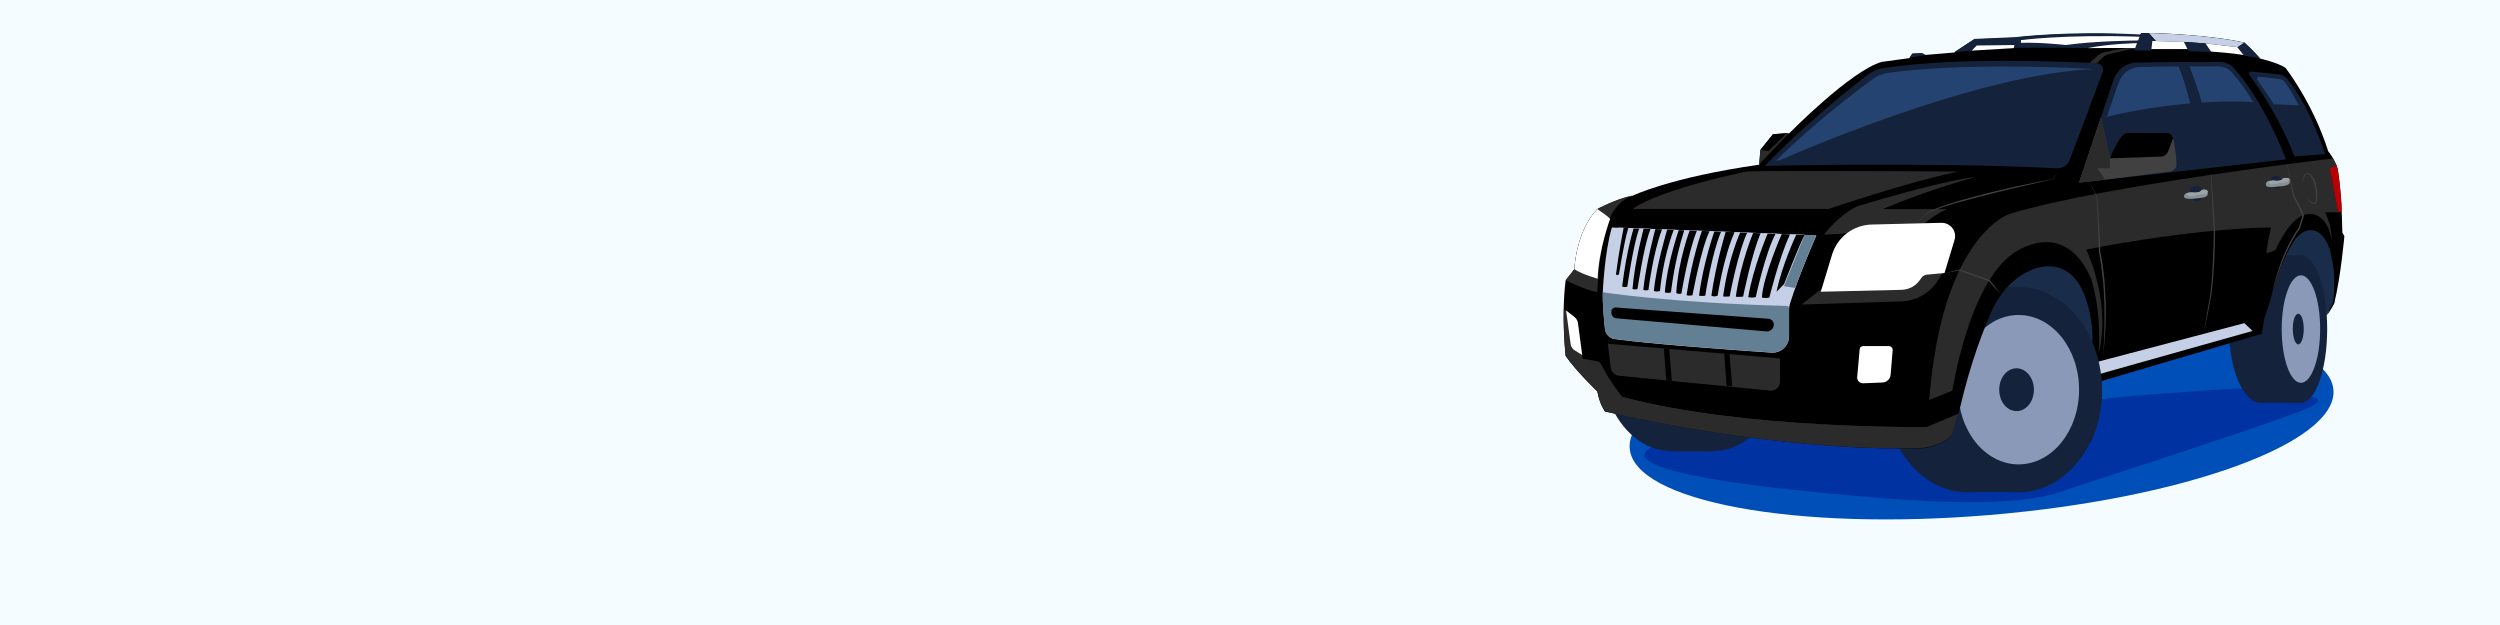 <?xml version="1.0" encoding="UTF-8"?> <svg xmlns="http://www.w3.org/2000/svg" width="1600" height="400" viewBox="0 0 1600 400" fill="none"><rect x="0" y="0" width="1600" height="400" fill="#333333" stroke="none"/><g clip-path="url(#clip0_1_3)"><path d="M1600 0H0V400H1600V0Z" fill="#F5FCFF"></path><mask id="mask0_1_3" style="mask-type:luminance" maskUnits="userSpaceOnUse" x="0" y="0" width="1600" height="400"><path d="M1600 0H0V400H1600V0Z" fill="white"></path></mask><g mask="url(#mask0_1_3)"><path d="M1273.3 329.6C1397.7 319.2 1496.2 283.4 1493.4 249.5C1490.6 215.6 1387.5 196.5 1263.1 206.9C1138.7 217.3 1040.2 253.1 1043 287C1045.8 320.9 1148.9 340 1273.3 329.6Z" fill="#004EB7"></path></g><path d="M1377.2 252.4C1439.4 247.8 1439.9 247.4 1468.2 251.6C1496.6 255.4 1482.5 259.7 1451.9 270.5C1421.2 281.3 1349.6 304.6 1317.4 315.1C1283.2 326.4 1213.7 320.4 1144.8 313.2C1093.4 307.7 1015.3 295.5 1072.7 280.6C1130 265.5 1285.4 266.1 1285.4 266.1C1285.4 266.1 1325.1 256.2 1377.2 252.4Z" fill="#0032A1"></path><path d="M1253.1 193.4L1286.6 193L1323.1 206.8L1335.2 265.9L1363.4 181.3L1483.3 227.7L1487.5 203.7L1493.9 193.9L1496.3 160.2L1491 140.3L1468.5 131.9L1440.8 149.4L1274.5 139.4L1253.1 193.4Z" fill="#192D4B"></path><path d="M1069.2 165.6C1094.1 165.6 1114.2 193.1 1114.2 227.1C1114.2 261.1 1094 288.6 1069.2 288.6C1044.3 288.6 1024.2 261.1 1024.2 227.1C1024.2 193.1 1044.4 165.6 1069.2 165.6Z" fill="#14233B"></path><path d="M1096.7 165.6H1069.2V288.9H1096.7V165.6Z" fill="#14233B"></path><path d="M1096.9 165.6C1121.8 165.6 1141.9 193.1 1141.9 227.1C1141.9 261.1 1121.7 288.6 1096.9 288.6C1072 288.6 1051.9 261.1 1051.9 227.1C1051.9 193.1 1072 165.6 1096.9 165.6Z" fill="#14233B"></path><path d="M1447 163.4C1458.2 163.4 1467.4 184.5 1467.4 210.6C1467.4 236.7 1458.3 257.8 1447 257.8C1435.7 257.8 1426.6 236.7 1426.6 210.6C1426.6 184.5 1435.7 163.4 1447 163.4Z" fill="#14233B"></path><path d="M1472.3 163.4H1447V257.8H1472.3V163.4Z" fill="#14233B"></path><path d="M1472.6 163.4C1481.9 163.4 1489.4 184.5 1489.4 210.6C1489.4 236.7 1481.8 257.8 1472.6 257.8C1463.4 257.8 1455.8 236.7 1455.8 210.6C1455.7 184.5 1463.3 163.4 1472.6 163.4Z" fill="#14233B"></path><path d="M1472.6 176.2C1479.4 176.2 1484.9 191.6 1484.9 210.6C1484.9 229.6 1479.4 245 1472.6 245C1465.8 245 1460.3 229.6 1460.3 210.6C1460.3 191.6 1465.8 176.2 1472.6 176.2Z" fill="#8B99B9"></path><path d="M1470.9 200.8C1472.9 200.8 1474.4 205.1 1474.4 210.6C1474.4 216.1 1472.8 220.4 1470.9 220.4C1469 220.4 1467.4 216.1 1467.4 210.6C1467.3 205.1 1468.9 200.8 1470.9 200.8Z" fill="#14233B"></path><path d="M1259.3 183.7C1288.7 183.7 1312.6 213.1 1312.6 249.4C1312.6 285.7 1288.7 315.1 1259.3 315.1C1229.9 315.1 1206 285.7 1206 249.4C1206.1 213.1 1230 183.7 1259.3 183.7Z" fill="#14233B"></path><path d="M1291.9 183.7H1259.3V314.9H1291.9V183.7Z" fill="#14233B"></path><path d="M1291.9 183.7C1321.3 183.7 1345.2 213.1 1345.2 249.4C1345.2 285.7 1321.3 315.1 1291.9 315.1C1262.5 315.1 1238.6 285.7 1238.6 249.4C1238.6 213.1 1262.5 183.7 1291.9 183.7Z" fill="#14233B"></path><path d="M1291.9 201.6C1313.3 201.6 1330.6 223 1330.6 249.4C1330.6 275.8 1313.3 297.2 1291.9 297.2C1270.5 297.2 1253.2 275.8 1253.2 249.4C1253.3 223 1270.5 201.6 1291.9 201.6Z" fill="#8B99B9"></path><path d="M1290.6 235.7C1296.7 235.7 1301.7 241.8 1301.7 249.4C1301.7 257 1296.8 263.1 1290.6 263.1C1284.4 263.1 1279.5 257 1279.5 249.4C1279.5 241.8 1284.4 235.7 1290.6 235.7Z" fill="#14233B"></path><path d="M1027.2 263.4C1027.2 263.4 1023.7 258.7 1022.3 250.6C1022.3 250.6 1008.1 236.9 1002 227.8C1002 227.8 999.1 202.6 1002 179.5L1007.6 172.4C1007.6 172.4 1008.6 148.1 1022.3 133.9C1022.3 133.9 1034.5 127.3 1044.8 125.3C1044.8 125.3 1068.5 113.6 1125.9 105.4L1126.6 96.3L1134.7 86.2L1145 85.4C1145 85.4 1184.4 45.3 1204.3 39.6L1222 37.2L1223.9 34.5L1230 34.2L1231.8 35.2L1250.8 33.6L1263.6 25.2L1289.6 24.1C1289.6 24.1 1323.7 19.8 1369.7 22.4L1370.5 21.3H1376.6C1376.6 21.3 1412.5 22.1 1436.3 27.4C1436.3 27.4 1442 32.6 1446.2 37.4C1446.2 37.4 1458.1 40.2 1462.7 43.4C1462.7 43.4 1480.1 65.5 1490.1 96.9C1490.1 96.9 1494 101.2 1496.1 108.2C1496.1 108.2 1498.6 120.2 1499.1 148.8L1500.4 151.1C1500.4 151.1 1498.2 176.6 1493.9 194.2C1493.9 194.2 1491.5 199.1 1488.8 202.1L1493.1 193.5C1493.1 193.5 1496.1 176.5 1490.9 159.3C1490.1 156.8 1489 154.4 1487.5 152.4C1484.8 148.8 1480 145 1473.4 149C1471.5 150.2 1469.8 151.8 1468.6 153.7C1466.5 156.7 1462.8 163 1458.6 173.5C1458.6 173.5 1449.9 202.7 1449.5 202.8C1449.1 202.9 1447.6 213.6 1447.6 213.6L1336.7 246.3C1336.7 246.3 1338.7 232.4 1339.2 215.6C1339.2 215.6 1338.9 181.6 1320.9 172.7C1320.9 172.7 1308.9 165.1 1291.6 177.6C1284.4 182.8 1278.9 189.9 1275.2 197.9C1270.1 209.2 1261.4 230.9 1254.3 261.4L1248.7 279.3C1248.7 279.3 1243 285.2 1230.8 286.9C1230.9 286.5 1154 291.7 1027.2 263.4Z" fill="black"></path><path d="M1044.8 125.1C1034.5 127.1 1022.3 133.7 1022.3 133.7C1008.6 147.9 1007.6 172.2 1007.6 172.2L1002 179.3C1002 179.3 1014.3 185.6 1022.3 187C1022.3 187 1023.4 152.4 1031.2 137.6C1031.2 137.6 1035.4 129.5 1042.1 126.4L1044.8 125.1Z" fill="#2B2B2B"></path><path d="M1024.6 233C1030.6 244.7 1038.2 254 1038.2 254C1116.2 275 1233.3 273.3 1233.3 273.3L1253.1 265L1248.8 278.9C1248.8 278.9 1243.1 284.8 1230.9 286.5C1230.9 286.5 1154.1 291.7 1027.3 263.3C1027.3 263.3 1023.8 258.6 1022.4 250.5C1022.4 250.5 1008.2 236.8 1002.1 227.7L1022.2 231.2C1023.2 231.3 1024.1 232 1024.6 233Z" fill="#2B2B2B"></path><path d="M1038.2 254C1116.2 275 1233.3 273.3 1233.3 273.3L1253.1 265L1248.8 278.9C1248.8 278.9 1243.1 284.8 1230.9 286.5C1230.9 286.5 1154.1 291.7 1027.3 263.3C1027.3 263.3 1023.8 258.6 1022.4 250.5L1038.2 254Z" fill="#2B2B2B"></path><path d="M1002 227.7C1002 227.7 1000.5 214.1 1000.8 197.8L1007.6 203C1008.8 203.9 1009.6 205.3 1009.8 206.9L1013.1 231.5L1002 227.7Z" fill="#2B2B2B"></path><path d="M1012.6 227.2L1009.9 206.8C1009.7 205.3 1008.9 203.9 1007.7 202.9L1002.3 198.7L1005.2 220.2C1005.4 221.9 1006.4 223.4 1007.9 224.3L1012.6 227.2Z" fill="white"></path><path d="M1007.6 172.3C1007.6 172.3 1008.6 148 1022.3 133.8C1022.3 133.8 1028.4 137.9 1030.5 140C1030.5 140 1023 160.3 1022.5 178.4C1022.6 178.3 1013.1 175.9 1007.6 172.3Z" fill="white"></path><path d="M1145 85.1L1134.7 85.9L1126.6 96L1125.9 105.2L1145 85.1Z" fill="#2B2B2B"></path><path d="M1143.7 85.2L1134.7 85.9L1126.6 96L1131.8 96.7L1143.7 85.2Z" fill="black"></path><path d="M1232.4 35.2L1230 33.9L1223.9 34.2L1222.1 36.9L1232.4 35.2Z" fill="#14233B"></path><path d="M1250.8 33.3L1263.6 24.9L1289.6 23.8C1289.6 23.8 1323.7 19.5 1369.7 22.1L1367.7 27.6C1367.7 27.6 1351.1 28 1336.9 30.8C1336.9 30.8 1305.7 30.2 1288.8 30.7L1289.1 28.7L1265 29.1L1261.9 32.4L1250.8 33.3Z" fill="#14233B"></path><path d="M1261.9 32.4L1265.1 29.1L1289.2 28.8L1288.8 30.8L1261.9 32.4Z" fill="white"></path><path d="M1369.7 22.2L1370.5 21.1H1376.6C1376.6 21.1 1412.5 21.9 1436.3 27.2C1436.3 27.2 1442 32.4 1446.2 37.2L1436.4 35.7L1431.9 30.1L1411.5 27.7L1415.4 33.3L1400.7 32.6L1397.7 26.8L1377.6 26L1376.8 32.3L1366 32.2L1369.7 22.2Z" fill="#000D17"></path><path d="M1379.8 26.3L1399.7 26.9L1411.5 27.8L1433.1 30.3L1436.4 27.3C1412.6 22 1378 21.2 1378 21.2H1375.2L1379.8 26.3Z" fill="#C5CFE6"></path><path d="M1411.5 27.8L1415.4 33.3L1400.7 32.7L1397.7 26.8L1411.5 27.8Z" fill="#14233B"></path><path d="M1436.4 27.2C1436.4 27.2 1442.1 32.4 1446.3 37.2L1436.5 35.7L1432 30.1L1436.4 27.2Z" fill="#14233B"></path><path d="M1379.8 26.3L1377.5 26.2L1376.8 32.3L1366 32.2L1369.7 22.2L1370.5 21.1H1375.2L1379.8 26.3Z" fill="#14233B"></path><path d="M1129.5 106.2C1129.5 106.2 1231.6 103.5 1316.5 107.7C1320 107.9 1323.3 105.7 1324.6 102.4C1328.9 91.1 1338.8 64.9 1345.7 46.1C1346.7 43.4 1344.8 40.6 1342 40.5C1322.1 39.4 1253.7 36.3 1205.3 43.6C1201.5 44.2 1198 45.7 1195 48.1C1183.7 56.7 1154.2 80.3 1129.5 106.2Z" fill="#14233B"></path><path d="M1136.7 102.8C1136.7 102.8 1233 100.4 1313 104.1C1316.3 104.3 1319.4 102.3 1320.6 99.4C1324.7 89.3 1334 65.8 1340.5 49C1341.4 46.6 1339.6 44.1 1337 44C1318.2 43 1253.7 40.3 1208.1 46.7C1204.5 47.2 1201.2 48.6 1198.4 50.7C1187.8 58.5 1160 79.6 1136.7 102.8Z" fill="#254370"></path><path d="M1330.6 116.9L1463 102C1463 102 1450.4 67.1 1429.9 43.8C1427.6 41.2 1424.3 39.7 1420.9 39.7C1409.6 39.7 1382.6 39.6 1367.1 40.1C1360.6 40.3 1354.9 44.6 1352.8 50.7L1330.6 116.9Z" fill="#14233B"></path><path d="M1335.2 113.3L1458 99.7C1458 99.7 1447.5 67.6 1428.3 46.3C1426.2 43.9 1423.1 42.5 1419.8 42.5C1409.2 42.5 1383.9 42.4 1369.4 42.9C1363.3 43.1 1358 47 1356 52.7L1335.2 113.3Z" fill="#254370"></path><path d="M1439.7 48.2C1444.9 55.1 1458.7 74.7 1468.5 100.1L1488.1 98.6C1488.1 98.6 1478.2 67.6 1463.6 50.2C1462.3 48.7 1460.5 47.8 1458.6 47.6L1441 45.8C1439.7 45.7 1438.9 47.1 1439.7 48.2Z" fill="#14233B"></path><path d="M1444.8 51.2C1448.7 57.3 1462.5 74.5 1469.8 96.8L1483.6 95.4C1483.6 95.4 1473.4 68.2 1462.6 52.9C1461.7 51.6 1460.3 50.8 1458.9 50.6L1445.8 49.1C1444.9 49 1444.2 50.3 1444.8 51.2Z" fill="#254370"></path><path d="M1293.4 25.7C1293.4 25.7 1320.4 21.9 1369.3 23.5L1368.4 25.9C1368.4 25.9 1341.4 26.1 1322.1 28.8C1322.1 28.8 1306.3 27 1293.4 27.4V25.7Z" fill="white"></path><path d="M1336.9 30.8C1336.9 30.8 1356 30.6 1366.5 30.8L1367.7 27.6C1367.7 27.6 1350.6 27.9 1336.4 30.7" fill="white"></path><path d="M1376.9 31.4H1400L1397.7 26.8L1377.5 26.2L1376.9 31.4Z" fill="white"></path><path d="M1415.1 33C1415.1 33 1428.2 33.9 1435.9 35.2L1431.9 30.2L1411.5 27.8L1415.1 33Z" fill="white"></path><path d="M1031.6 145.6L1162.5 150.7C1162.5 150.7 1151.4 175.7 1145.6 194.3C1145.2 195.6 1145 196.9 1145 198.3V215.2C1145 221.3 1139.8 226.1 1133.7 225.7C1110.4 224.1 1057.3 220.3 1033.3 217C1030.1 216.5 1027.6 213.9 1027.2 210.7C1026.5 204.4 1025.6 194.6 1025.8 186.7C1025.8 186.7 1026.9 161.2 1031.6 145.6Z" fill="#C5CFE6"></path><path d="M1148.9 184.3C1154.8 167.8 1162.4 150.6 1162.4 150.6L1035.9 145.7L1079.3 173.2L1148.9 184.3Z" fill="#637F93"></path><path d="M1140.7 185.7C1138 187.7 1134.8 190 1132.9 191.3C1131.9 192 1130.6 192.4 1129.4 192.4C1065.7 192.8 1038.7 186 1032.7 184.1C1031.9 183.9 1031.3 183.1 1031.3 182.2C1031.1 168 1036 145.7 1036 145.7L1155 150.3L1140.7 185.7Z" fill="#C5CFE6"></path><path d="M1154.9 150.4L1149.6 150.2C1149.6 150.2 1140.3 170 1137 186.7L1141.8 181.8C1141.9 181.8 1150.7 158.6 1154.9 150.4Z" fill="black"></path><path d="M1145.6 150L1140.3 149.8C1140.3 149.8 1128.3 177.2 1127.6 190.4C1127.6 190.4 1130.1 191.1 1132.4 190.4C1132.4 190.4 1138.4 165.5 1145.6 150Z" fill="black"></path><path d="M1136.3 149.7L1131.3 149.5C1131.3 149.5 1121.9 171.4 1118.9 190.1C1118.9 190.1 1120.7 190.9 1123.7 190.1C1123.7 190.1 1129.5 162.8 1136.3 149.7Z" fill="black"></path><path d="M1126.8 149.3L1122 149.1C1122 149.1 1114.1 167.9 1110.9 189.8C1110.9 189.8 1111.9 190.3 1115.6 189.8C1115.6 189.8 1121.2 162 1126.8 149.3Z" fill="black"></path><path d="M1118.2 149L1113.7 148.8C1113.7 148.8 1106.1 165.4 1102.8 189.7C1102.8 189.7 1104 190 1107 189.7C1106.9 189.7 1112.8 159.7 1118.2 149Z" fill="black"></path><path d="M1110.1 148.6L1104.4 148.4C1104.4 148.4 1098 169.5 1095.3 189.2C1095.3 189.2 1096.6 190.3 1099.3 189.2C1099.4 189.2 1102.6 165.8 1110.1 148.6Z" fill="black"></path><path d="M1101.5 148.3L1097.2 148.1C1097.2 148.1 1090.1 168 1087.4 189.2C1087.4 189.2 1088.7 189.7 1091.4 189.2C1091.3 189.2 1095.6 161.9 1101.5 148.3Z" fill="black"></path><path d="M1094.1 148L1089.2 147.8C1089.2 147.8 1083 164.9 1079.4 188.9C1079.4 188.9 1080.9 189.6 1083.2 188.9C1083.3 188.9 1088.4 159.8 1094.1 148Z" fill="black"></path><path d="M1086 147.7L1081.4 147.5C1081.4 147.5 1074.2 166.3 1072.8 187.4C1072.8 187.4 1073.1 188.4 1076.1 187.9C1076.1 187.9 1080.4 161.2 1086 147.7Z" fill="black"></path><path d="M1077.9 147.4L1074.4 147.3C1074.4 147.3 1067 168.4 1065.5 187.1C1065.5 187.1 1067.3 187.9 1069.4 187.1C1069.5 187.1 1071.2 168.5 1077.9 147.4Z" fill="black"></path><path d="M1071.2 147.1L1067 146.9C1067 146.9 1059.9 170.4 1058.5 186.2C1058.5 186.2 1060.1 187 1062.4 186.2C1062.4 186.3 1063.9 166.5 1071.2 147.1Z" fill="black"></path><path d="M1063.7 146.8L1059.4 146.6C1059.4 146.6 1053.3 169.2 1051.7 185.6C1051.7 185.6 1053.6 186.1 1055 185.6C1055 185.7 1057.9 161.8 1063.7 146.8Z" fill="black"></path><path d="M1056.3 146.6L1051.9 146.4C1051.9 146.4 1046.3 167.1 1044.8 184.9C1044.8 184.9 1046.4 185.7 1048 184.9C1048.1 184.9 1051.9 157.5 1056.3 146.6Z" fill="black"></path><path d="M1049.1 146.3L1045.5 146.2C1045.5 146.2 1041 160.3 1038.2 183.3C1038.2 183.3 1039.7 184.3 1041.5 183.3C1041.5 183.2 1045.2 156.8 1049.1 146.3Z" fill="black"></path><path d="M1042.1 146L1039.1 145.9C1039.1 145.9 1036 161.4 1034.2 175.7C1034.2 175.7 1034.8 176.3 1036.1 175.7C1036.2 175.7 1039 156.3 1042.1 146Z" fill="black"></path><path d="M1143.6 195.8C1144.4 195.8 1145 196.5 1145 197.2V215.1C1145 221.2 1139.8 226 1133.7 225.6C1110.4 224 1057.3 220.2 1033.3 216.9C1030.1 216.4 1027.5 213.8 1027.2 210.6C1026.5 204.3 1025.6 194.9 1025.7 187C1025.8 187.1 1068.7 193.8 1143.6 195.8Z" fill="#637F93"></path><path d="M1034.1 196.8L1131.8 204C1134 204.2 1135.5 206.1 1135.2 208.3V208.4C1134.8 210.7 1132.8 212.3 1130.4 212.1L1034.4 203.7C1032.7 203.6 1031.4 202.2 1031.3 200.5C1031.3 200.1 1031.3 199.6 1031.3 199.1C1031.4 197.7 1032.7 196.7 1034.1 196.8Z" fill="black"></path><path d="M1192.4 221.5H1208.8C1210.3 221.5 1211.4 222.7 1211.3 224.2L1210 239.8C1209.8 242.5 1207.6 244.7 1204.8 244.8L1192.4 245.3C1190.2 245.4 1188.4 243.5 1188.6 241.3L1190.2 223.4C1190.3 222.3 1191.3 221.5 1192.4 221.5Z" fill="white"></path><path d="M1029 220L1139.2 229.4V244.3C1139.2 247.7 1136.3 250.4 1132.9 250L1036.4 240.5C1033.4 240.2 1031.1 237.9 1030.8 234.9L1029 220Z" fill="#2B2B2B"></path><path d="M1064.9 223L1066.4 243.4L1070 243.8L1068.3 223.3L1064.9 223Z" fill="black"></path><path d="M1103.5 226.4L1105 246.8L1108.6 247.2L1106.9 226.7L1103.5 226.4Z" fill="black"></path><path d="M1234.7 256L1249.5 250C1249.5 250 1259.8 182.2 1288.4 162.2C1288.4 162.2 1320.3 138.1 1338.1 177.9C1338.1 177.9 1344.9 196.1 1343.2 225.7C1343.2 225.7 1352 197.7 1335.2 159.7C1335.2 159.7 1400 146.5 1453.5 145.5C1453.5 145.5 1450.7 157.4 1450.5 162.2L1456.3 160.2C1456.3 160.2 1466.7 134.3 1480.4 137.1C1480.4 137.1 1490 138.1 1492.3 154C1492.3 154 1492.7 145.5 1488.1 135.9H1496.4L1491.1 107.7L1495.6 106.2C1495.6 106.2 1495.1 104.9 1493.1 101.4C1493.1 101.4 1347.6 118.4 1286.8 136.7C1286.7 136.6 1243 149.4 1234.7 256Z" fill="#2B2B2B"></path><path d="M1496.3 135.8L1491 107.6L1495.5 106.1L1496.1 107.9C1496.1 107.9 1498.8 126 1498.7 135.3L1496.3 135.8Z" fill="#B90005"></path><path d="M1337.2 241.2L1441.6 211.8L1436.4 206.8L1338.1 232.7L1337.2 241.2Z" fill="#C5CFE6"></path><path d="M1044.9 133.7H1170.3C1170.3 133.7 1220.7 116.6 1253.1 109.8C1253.1 109.8 1150.9 109 1118.2 109.7C1118.2 109.8 1063.9 120.4 1044.9 133.7Z" fill="#2B2B2B"></path><path d="M1167.3 150.2C1167.3 150.2 1176.8 137.4 1188.6 132.1C1188.6 132.1 1240.3 116 1264.4 113.3C1264.4 113.3 1236.9 120.4 1204.9 133.8H1245.9C1245.9 133.8 1236.7 138 1227.2 146.7L1167.3 150.2Z" fill="#2B2B2B"></path><path d="M1153 194.9L1216.8 192.9C1226.6 192.6 1235.5 187.4 1240.6 179L1245.9 170.3L1177.1 176L1153 194.9Z" fill="#2B2B2B"></path><path d="M1165.3 186.7L1216.9 185.5C1222.1 185.4 1226.8 182.6 1229.5 178.1C1230.3 176.8 1231.6 176 1233.1 175.8L1244.5 174.7L1250.9 153.6C1252.6 148 1248.3 142.5 1242.5 142.6L1197.9 143.7C1186.2 144 1175.9 151.7 1172.5 163L1165.3 186.7Z" fill="white"></path><path d="M1317.4 109.5L1314 114.7H1313.9C1307.2 116.2 1300.6 117.7 1293.9 119.3C1287.3 120.8 1280.6 122.4 1274 124.1C1267.4 125.8 1260.8 127.4 1254.2 129.3C1247.6 131.2 1241.1 133.1 1234.8 135.8C1231.9 137.8 1229.1 140.1 1226.6 142.6C1229 140 1231.7 137.6 1234.6 135.4C1236.2 134.7 1237.7 134 1239.3 133.4C1240.9 132.8 1242.5 132.2 1244.1 131.6L1249 130L1253.9 128.5C1260.5 126.6 1267.1 124.8 1273.7 123.2C1280.3 121.6 1287 120 1293.7 118.6C1300.4 117.2 1307.1 115.8 1313.8 114.6L1313.7 114.7L1317.4 109.5Z" fill="#424142"></path><path d="M1245.9 174.6C1247.2 174.2 1248.6 173.9 1249.9 173.5C1251.2 173.1 1252.6 172.8 1254 172.5H1254.1H1254.2C1257.4 173.5 1260.6 174.6 1263.7 175.7C1266.9 176.8 1270 178 1273.2 179.1H1273.3L1273.4 179.2L1277 183.7C1277.6 184.4 1278.2 185.2 1278.8 186C1279.4 186.8 1280 187.5 1280.6 188.3C1279.9 187.6 1279.3 186.9 1278.6 186.2C1277.9 185.5 1277.3 184.8 1276.6 184.1L1272.7 179.8L1272.9 179.9C1269.7 178.8 1266.6 177.7 1263.4 176.6C1260.2 175.5 1257.1 174.3 1254 173.1H1254.2C1252.8 173.3 1251.5 173.6 1250.1 173.8C1248.7 174.2 1247.3 174.4 1245.9 174.6Z" fill="#424142"></path><path d="M1337.2 116.1L1342.1 125.9C1342.6 131.8 1343 137.6 1343.4 143.5C1343.8 149.4 1344 155.2 1344.2 161.1V161C1345.4 166.5 1346.1 172 1346.7 177.6C1347.2 183.2 1347.5 188.7 1347.7 194.3C1347.7 195.7 1347.7 197.1 1347.7 198.5C1347.7 199.9 1347.7 201.3 1347.7 202.7L1347.6 206.9L1347.4 211.1C1347.1 216.7 1346.6 222.2 1345.9 227.7C1346.1 224.9 1346.3 222.2 1346.5 219.4C1346.6 216.6 1346.8 213.8 1346.8 211.1C1347 205.5 1346.9 200 1346.8 194.4C1346.6 188.8 1346.3 183.3 1345.7 177.8C1345.1 172.3 1344.4 166.8 1343.3 161.4V161.3C1343.2 155.4 1342.9 149.6 1342.7 143.7L1341.8 126.1V126.2L1337.2 116.1Z" fill="#424142"></path><path d="M1412.3 107.7L1415.1 111.8C1415.8 120.3 1416.4 128.8 1417 137.4L1417.4 143.8L1417.6 147C1417.7 148.1 1417.6 149.2 1417.6 150.2C1417.5 154.5 1417.5 158.8 1417.3 163C1416.9 171.5 1416.4 180.1 1415.3 188.6C1413.8 197 1412 205.4 1410.2 213.7L1412.4 201.1L1413.5 194.8L1414.1 191.6C1414.3 190.5 1414.5 189.5 1414.6 188.4C1415.6 179.9 1416.1 171.4 1416.4 162.9C1416.6 158.6 1416.7 154.4 1416.8 150.1C1416.8 149 1416.9 148 1416.8 146.9L1416.6 143.7L1416.2 137.3C1415.8 128.8 1415.3 120.2 1414.9 111.7L1412.3 107.7Z" fill="#424142"></path><path d="M1463 104.2L1464.2 106.7L1466.2 115.7L1468.1 124.7V124.6C1470.4 128.9 1472.6 133.2 1474.5 137.7L1474.6 137.9L1474.5 138.1L1472 146.1V146.2L1471.9 146.3C1469.6 149.4 1467.6 152.9 1465.8 156.4C1464 159.9 1462.4 163.5 1460.9 167.2C1459.4 170.9 1458.1 174.6 1456.9 178.4C1456.3 180.3 1455.8 182.2 1455.2 184.1L1453.7 189.8C1454.1 187.9 1454.5 185.9 1455 184C1455.5 182.1 1455.9 180.1 1456.5 178.2C1457.6 174.4 1458.9 170.6 1460.2 166.9C1461.6 163.2 1463.2 159.6 1465 156C1466.8 152.5 1468.8 149 1471.2 145.7L1471.1 145.9L1473.6 137.9V138.2C1472.7 136 1471.6 133.8 1470.6 131.6L1467.4 125.1V125L1465.7 116L1464.1 107L1463 104.2Z" fill="#424142"></path><path d="M1337.4 40.2L1342.7 35.5C1343.9 34.4 1345.4 33.7 1347 33.4C1350.5 32.7 1359.7 30.2 1366.4 30.9C1366.4 30.9 1355.5 33.2 1349.8 34.6C1348.2 35 1346.8 35.8 1345.6 36.9L1342 40.5L1337.4 40.2Z" fill="#2B2B2B"></path><path d="M1474 121.8C1473.7 119.9 1473.6 118 1473.7 116.1C1473.8 115.2 1473.9 114.2 1474.2 113.3C1474.3 112.8 1474.5 112.4 1474.8 112C1475 111.6 1475.4 111.2 1475.9 111C1476.9 110.6 1478.1 110.9 1478.8 111.7C1479.5 112.4 1480 113.2 1480.5 114.1C1481.5 115.8 1482.1 117.7 1482.5 119.5C1482.9 121.4 1483 123.3 1483 125.2C1483 126.2 1482.9 127.1 1482.9 128.1C1482.9 128.3 1482.9 128.6 1482.8 128.9C1482.7 129.2 1482.6 129.4 1482.5 129.7C1482.2 130.1 1481.7 130.4 1481.1 130.5C1480.6 130.6 1480 130.4 1479.6 130.1C1479.2 129.8 1478.8 129.5 1478.5 129.2C1477.8 128.5 1477.2 127.8 1476.6 127C1475.5 125.3 1474.7 123.5 1474 121.8ZM1474 121.8C1474.7 123.6 1475.5 125.3 1476.7 126.8C1477.3 127.5 1477.9 128.2 1478.7 128.8C1479.1 129.1 1479.4 129.4 1479.8 129.6C1480.2 129.9 1480.6 130 1481 129.9C1481.4 129.8 1481.8 129.6 1482 129.2C1482.2 128.9 1482.2 128.5 1482.2 128C1482.2 127.1 1482.2 126.1 1482.2 125.2C1482.1 123.3 1481.9 121.5 1481.6 119.7C1481.2 117.9 1480.7 116.1 1479.9 114.5C1479.5 113.7 1479 112.9 1478.4 112.2C1477.9 111.5 1477 111.2 1476.2 111.5C1475.8 111.6 1475.5 111.9 1475.2 112.3C1474.9 112.7 1474.7 113.1 1474.6 113.5C1474.3 114.4 1474.1 115.3 1474 116.2C1473.6 118 1473.7 119.9 1474 121.8Z" fill="#424142"></path><path d="M1135.3 104.2C1135.3 104.2 1264.8 45.9 1342.3 44.2V49.1L1321.5 104.1L1317.4 106.1L1135.3 104.2Z" fill="#14233B"></path><path d="M1393.9 41.5H1400.8C1400.8 41.5 1413.4 71 1417.4 104.4L1408.4 106.1C1408.5 106.1 1404.9 67.7 1393.9 41.5Z" fill="#14233B"></path><path d="M1342.1 90.4L1335.3 112.5L1461.7 100.6L1442.6 65.3C1393.1 62.8 1347.4 75 1347.4 75L1342.1 90.4Z" fill="#14233B"></path><path d="M1344.6 75.1L1350.3 101.3C1350.3 101.3 1353.9 92.1 1357.8 87.3C1359.1 85.8 1361 84.9 1363 84.9L1386.8 85.1C1388.8 85.1 1390.5 86.5 1390.8 88.4C1391.7 92.6 1393 100.1 1392.9 105.3C1392.9 107.6 1391.1 109.5 1388.8 109.8L1352 114.4L1330.6 116.8L1344.6 75.1Z" fill="#424142"></path><path d="M1347.3 115L1330.6 116.9L1344.6 75.1L1350.3 101.3V107.7H1342.2L1347.3 115Z" fill="#2B2B2B"></path><path d="M1390.8 88.4C1390.4 86.5 1388.7 85.1 1386.8 85.1L1363 84.9C1361 84.9 1359.1 85.7 1357.8 87.3C1353.9 92.1 1350.3 101.3 1350.3 101.3L1383.2 100.2C1385.1 100.1 1386.8 98.9 1387.5 97.1L1390.8 88.4Z" fill="black"></path><path d="M1453.6 66.7C1453.6 66.7 1469.3 67.1 1473 67.8L1486.1 97.3L1469.9 98.8L1456.6 73L1453.6 66.7Z" fill="#14233B"></path><path d="M1321 194.8C1335.7 206.4 1345.3 226.8 1345.3 250.1C1345.3 262.2 1342.5 273.9 1337.8 283.7L1325.9 276.8L1330.3 261.1L1333.1 234.5L1321 200.9V194.8Z" fill="#14233B"></path><path d="M1404.1 119.1C1406.3 118.3 1408.8 119.8 1409.7 122.4C1410.6 125 1409.5 127.7 1407.3 128.4C1405.1 129.1 1402.6 127.7 1401.7 125.1C1400.8 122.6 1401.9 119.9 1404.1 119.1Z" fill="#14233B"></path><path d="M1400.2 123.4C1398.4 123.8 1397.6 124.8 1397.8 125.4C1398 126 1397 127.6 1403.5 127.2C1409.2 126.6 1413 126.6 1413 123.8C1413 121.8 1412.6 121.8 1411.6 121.6C1410.6 121.4 1409.4 121.4 1408.6 122.2C1408 123 1407.6 123.2 1404.8 123.4C1404.2 123.4 1402.6 123 1400.2 123.4Z" fill="#889095"></path><path d="M1413 122.8C1412.8 121.8 1412.4 121.6 1411.6 121.4C1410.6 121.2 1409.4 121.2 1408.6 122C1408 122.8 1407.6 123 1404.8 123.2C1404.4 123.2 1402.8 122.8 1400.3 123.4C1399.9 123.4 1399.5 123.6 1399.1 123.8C1399.5 124.2 1399.7 124.6 1400.1 124.8C1401.5 126 1401.7 125.6 1403.7 125.4C1405.7 125 1406.5 124.8 1408.8 124.4C1410.9 124 1411.7 124.8 1413 122.8Z" fill="#9CA3A7"></path><path d="M1455.4 112.7C1457.3 112 1459.4 113.3 1460.2 115.5C1461 117.7 1460.1 120 1458.2 120.6C1456.3 121.3 1454.2 120 1453.4 117.8C1452.6 115.7 1453.5 113.4 1455.4 112.7Z" fill="#14233B"></path><path d="M1452.6 115.7C1450.8 116 1449.9 117.2 1450.2 117.8C1450.2 118.4 1449.3 120.2 1455.9 119.6C1461.6 119 1465.5 119 1465.5 116.3C1465.5 114.2 1464.9 114.2 1464 114.2C1463.1 114.2 1461.6 113.9 1461 114.8C1460.4 115.7 1459.8 115.7 1457.1 116C1456.8 115.7 1455 115.1 1452.6 115.7Z" fill="#889095"></path><path d="M1465.2 115.1C1465.2 113.9 1464.6 113.9 1463.7 113.9C1462.8 113.9 1461.3 113.6 1460.7 114.5C1460.1 115.4 1459.5 115.4 1456.8 115.7C1456.2 115.7 1454.7 115.4 1452.3 116C1452 116 1451.4 116.3 1451.1 116.3C1451.4 116.6 1451.7 116.9 1452 117.2C1453.5 118.4 1453.5 118.1 1455.6 117.8C1457.7 117.5 1458.3 117.2 1460.7 116.9C1463.4 116.3 1464.3 117.2 1465.2 115.1Z" fill="#9CA3A7"></path></g><defs><clipPath id="clip0_1_3"><rect width="1600" height="400" fill="white"></rect></clipPath></defs></svg> 